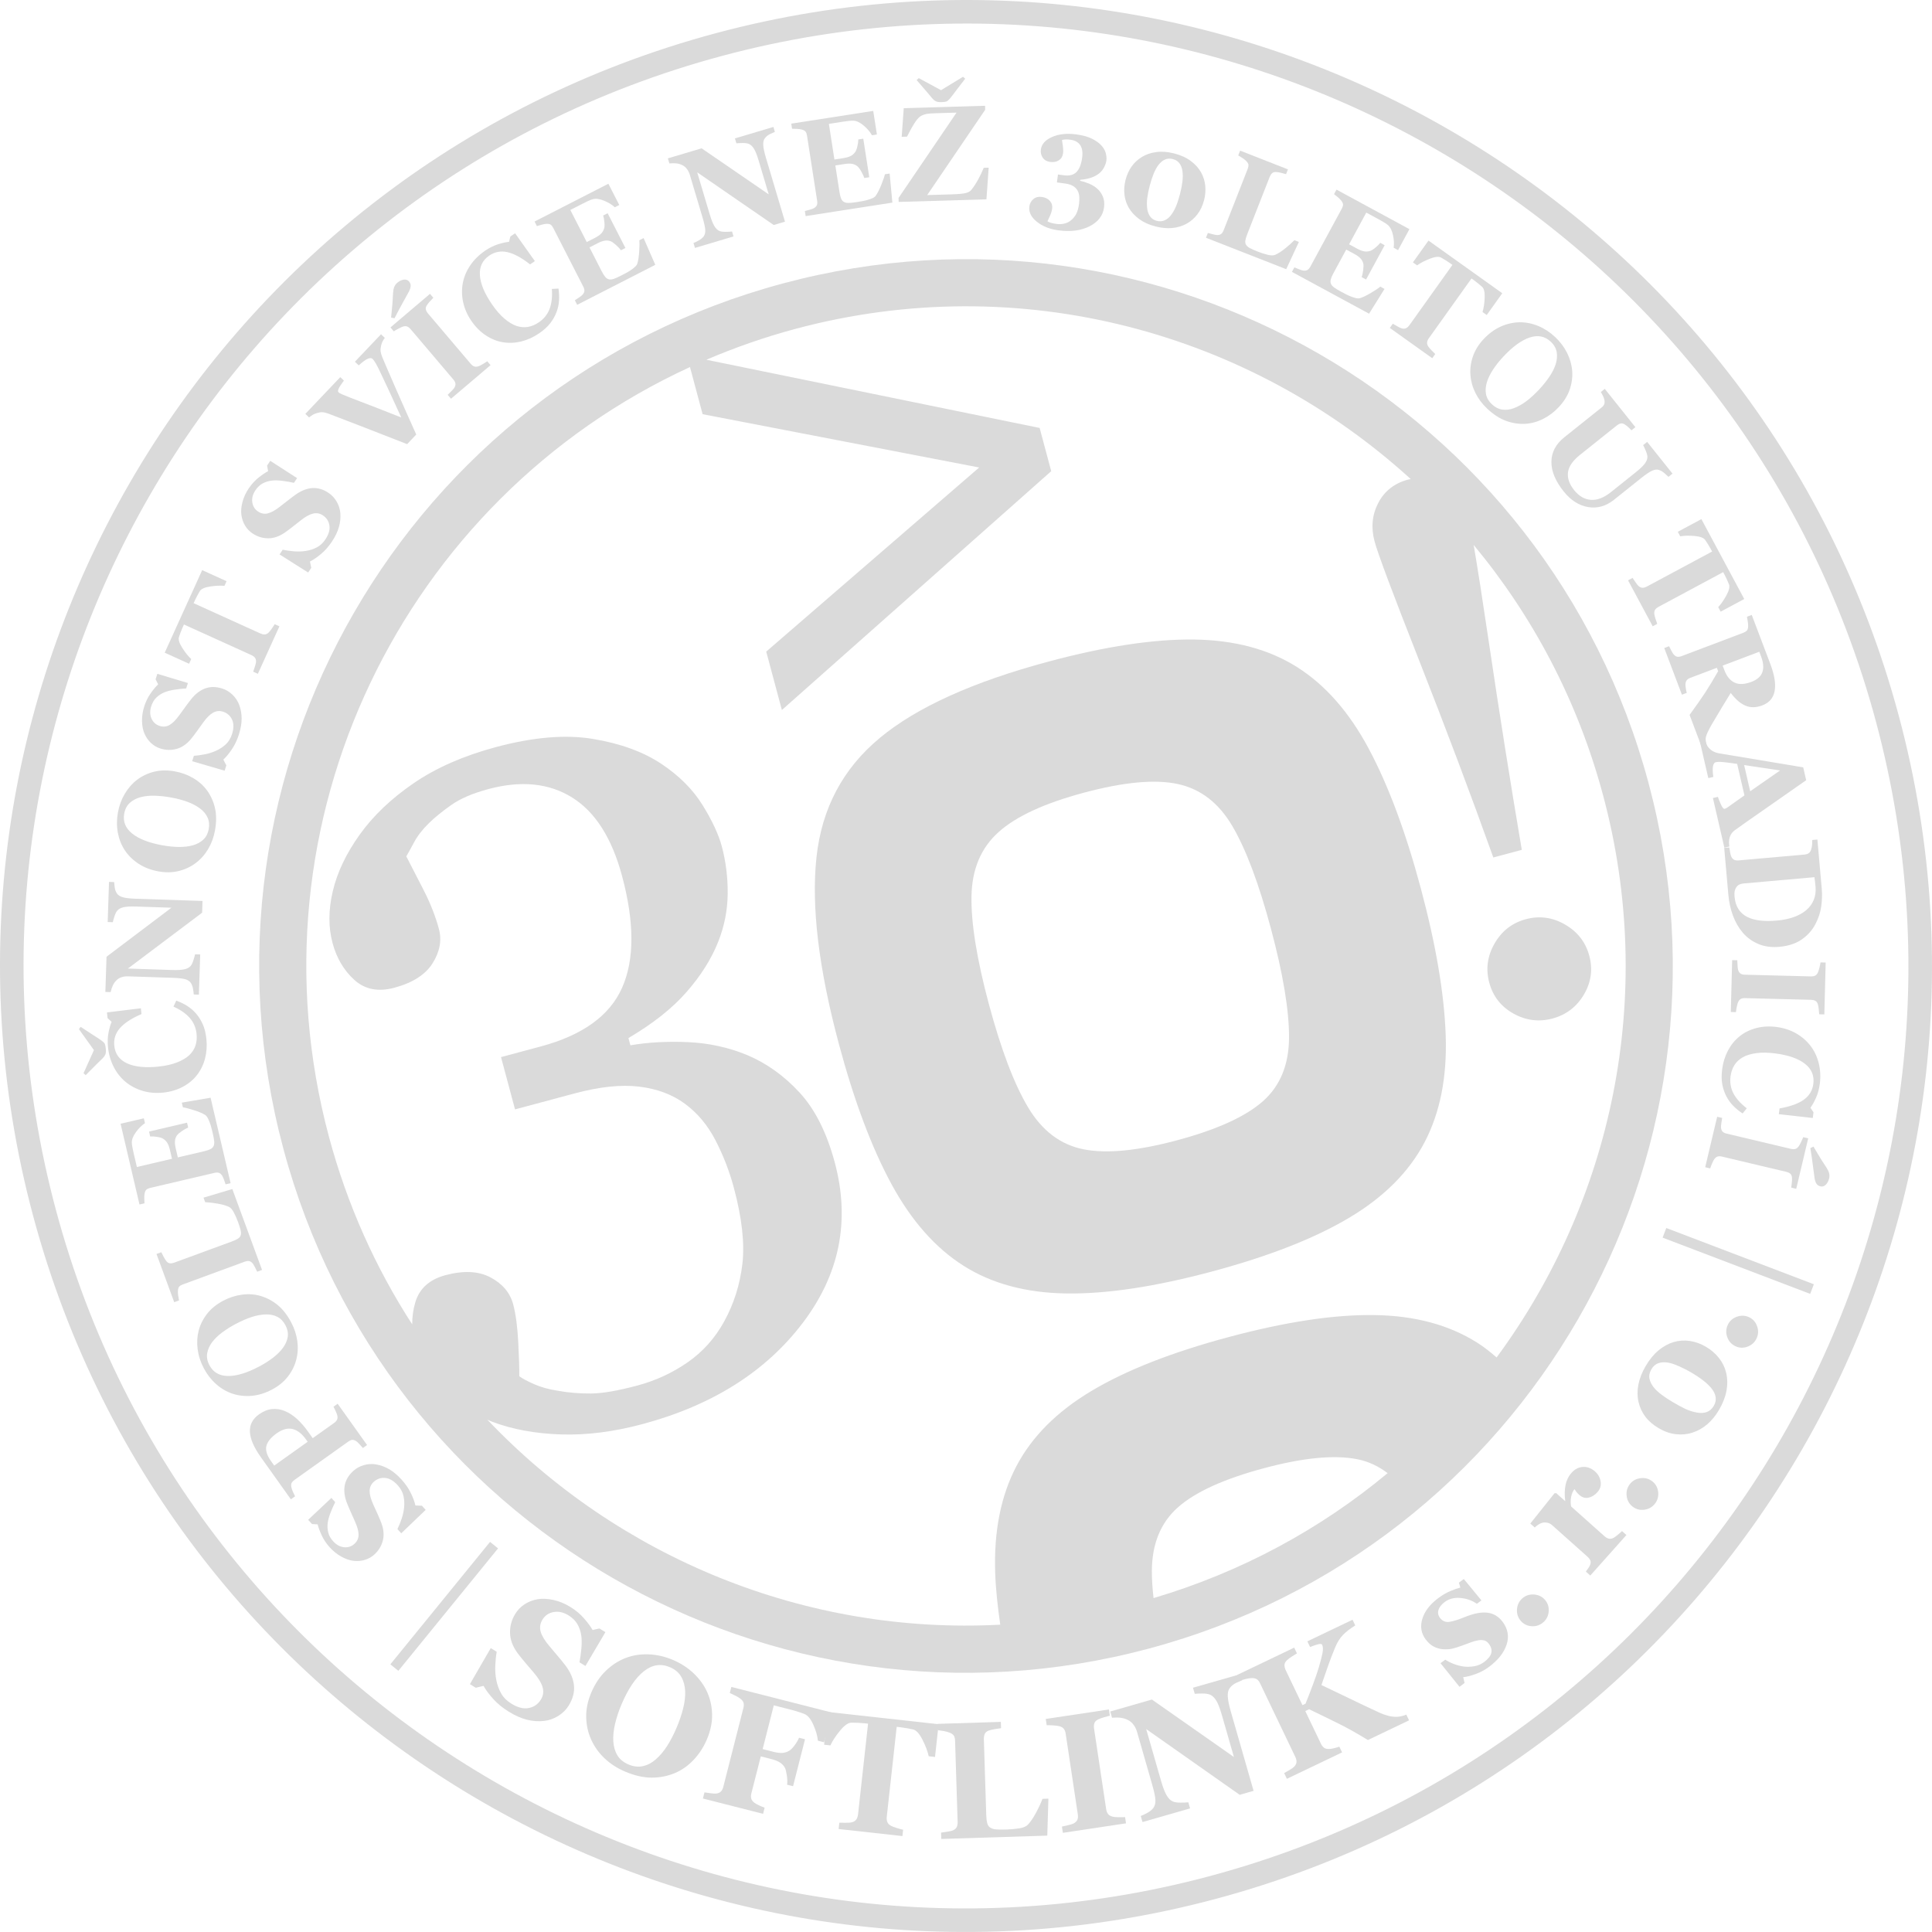 <?xml version="1.0" encoding="utf-8"?>
<!-- Generator: Adobe Illustrator 15.1.0, SVG Export Plug-In . SVG Version: 6.00 Build 0)  -->
<!DOCTYPE svg PUBLIC "-//W3C//DTD SVG 1.1//EN" "http://www.w3.org/Graphics/SVG/1.1/DTD/svg11.dtd">
<svg version="1.1" id="Vrstva_1" xmlns="http://www.w3.org/2000/svg" xmlns:xlink="http://www.w3.org/1999/xlink" x="0px" y="0px"
	 width="567.069px" height="567.067px" viewBox="0 0 567.069 567.067" enable-background="new 0 0 567.069 567.067"
	 xml:space="preserve">
<path fill="#DADADA" d="M210.169,9.729C58.949,50.248-30.789,205.683,9.729,356.899c40.519,151.219,195.951,240.957,347.17,200.438
	c151.217-40.519,240.959-195.952,200.441-347.17C516.822,58.951,361.385-30.789,210.169,9.729 M355.106,550.66
	C207.577,590.189,55.935,502.637,16.404,355.104c-39.53-147.527,48.019-299.17,195.549-338.7s299.175,48.02,338.705,195.548
	C590.188,359.483,502.636,511.129,355.106,550.66"/>
<path fill="#DADADA" d="M117.849,434.263c1.129,1.24,2.028,2.538,2.695,3.894c0.668,1.354,1.131,2.595,1.39,3.722l1.9,0.075
	l1.108,1.216l-7.169,6.873l-1.122-1.23c0.446-0.912,0.861-1.937,1.244-3.07c0.384-1.135,0.624-2.262,0.724-3.383
	c0.111-1.165,0.039-2.29-0.216-3.376c-0.256-1.085-0.822-2.11-1.7-3.073c-1.181-1.297-2.404-2.002-3.668-2.115
	c-1.265-0.114-2.38,0.269-3.343,1.148c-0.793,0.722-1.191,1.621-1.197,2.698c-0.005,1.078,0.358,2.411,1.085,3.999
	c0.472,1.037,0.904,1.992,1.297,2.864c0.391,0.874,0.741,1.711,1.051,2.511c0.698,1.86,0.843,3.583,0.435,5.169
	c-0.408,1.585-1.238,2.946-2.489,4.087c-0.793,0.722-1.711,1.243-2.754,1.565c-1.042,0.323-2.156,0.42-3.338,0.293
	c-1.117-0.134-2.296-0.535-3.534-1.204c-1.239-0.67-2.384-1.581-3.436-2.733c-1.025-1.126-1.827-2.323-2.408-3.594
	c-0.58-1.268-0.969-2.327-1.167-3.177l-1.654-0.09l-1.134-1.244l6.819-6.424l1.122,1.231c-0.485,0.964-0.942,1.994-1.369,3.091
	c-0.427,1.098-0.702,2.095-0.828,2.994c-0.129,0.973-0.08,1.914,0.146,2.824c0.226,0.911,0.714,1.776,1.461,2.598
	c0.938,1.029,1.996,1.605,3.174,1.727c1.179,0.124,2.197-0.207,3.056-0.991c0.813-0.738,1.219-1.629,1.217-2.666
	c-0.001-1.036-0.354-2.334-1.057-3.893c-0.404-0.924-0.822-1.861-1.252-2.813c-0.43-0.95-0.797-1.813-1.099-2.586
	c-0.724-1.869-0.944-3.594-0.66-5.17c0.285-1.579,1.124-3.002,2.518-4.271c0.878-0.801,1.916-1.369,3.111-1.708
	c1.194-0.338,2.381-0.407,3.56-0.207c1.296,0.215,2.564,0.675,3.801,1.381C115.406,431.908,116.632,432.929,117.849,434.263"/>
<path fill="#DADADA" d="M76.036,415.119c1.262-0.897,2.532-1.411,3.811-1.538c1.281-0.127,2.528,0.064,3.748,0.574
	c1.262,0.526,2.458,1.304,3.584,2.329c1.128,1.027,2.23,2.298,3.307,3.811l1.303,1.828l6.289-4.479
	c0.378-0.27,0.656-0.574,0.834-0.914c0.177-0.342,0.208-0.771,0.091-1.29c-0.065-0.27-0.219-0.676-0.461-1.215
	c-0.243-0.54-0.464-0.984-0.665-1.332l1.229-0.877l8.635,12.122l-1.23,0.876c-0.248-0.282-0.581-0.655-0.997-1.118
	c-0.418-0.465-0.739-0.766-0.967-0.905c-0.458-0.29-0.857-0.414-1.192-0.373c-0.336,0.04-0.718,0.214-1.149,0.521l-15.778,11.239
	c-0.368,0.262-0.641,0.552-0.819,0.868c-0.178,0.317-0.206,0.749-0.087,1.297c0.085,0.385,0.251,0.857,0.498,1.417
	c0.249,0.56,0.443,0.971,0.584,1.235l-1.23,0.876l-8.792-12.342c-2.057-2.891-3.137-5.377-3.235-7.461
	C73.25,418.184,74.145,416.467,76.036,415.119 M81.219,420.694c-1.68,1.198-2.688,2.426-3.019,3.683
	c-0.331,1.259,0.121,2.754,1.355,4.488l0.932,1.308l9.82-6.994l-0.471-0.661c-1.227-1.725-2.558-2.753-3.992-3.087
	C84.411,419.098,82.869,419.521,81.219,420.694"/>
<path fill="#DADADA" d="M58.311,390.563c0.465-1.776,1.289-3.424,2.471-4.943c1.183-1.52,2.767-2.803,4.754-3.85
	c1.769-0.932,3.609-1.521,5.52-1.771c1.911-0.248,3.737-0.115,5.479,0.396c1.818,0.544,3.479,1.434,4.983,2.669
	c1.503,1.236,2.831,2.948,3.986,5.141c0.931,1.769,1.521,3.594,1.769,5.477c0.247,1.883,0.133,3.713-0.343,5.496
	c-0.458,1.758-1.282,3.394-2.468,4.907c-1.184,1.515-2.731,2.773-4.637,3.776c-1.987,1.047-3.966,1.657-5.939,1.828
	c-1.974,0.172-3.848-0.033-5.628-0.613c-1.748-0.581-3.354-1.517-4.815-2.811s-2.673-2.854-3.635-4.681
	c-0.956-1.814-1.557-3.675-1.802-5.581C57.762,394.1,57.862,392.285,58.311,390.563 M78.021,385.803
	c-1.311,0.033-2.684,0.283-4.118,0.748c-1.436,0.464-2.983,1.133-4.64,2.005c-1.407,0.74-2.723,1.562-3.949,2.463
	c-1.227,0.901-2.235,1.866-3.022,2.893c-0.782,1.04-1.275,2.129-1.476,3.271c-0.202,1.142,0.015,2.317,0.653,3.527
	c1.089,2.067,2.896,3.12,5.421,3.159c2.526,0.041,5.578-0.881,9.156-2.766c1.522-0.801,2.894-1.673,4.119-2.618
	c1.227-0.944,2.211-1.933,2.952-2.964c0.747-1.05,1.195-2.119,1.348-3.203c0.15-1.086-0.077-2.205-0.685-3.359
	c-0.596-1.13-1.393-1.949-2.391-2.459C80.391,385.991,79.268,385.759,78.021,385.803"/>
<path fill="#DADADA" d="M59.739,351.526L68.192,349l8.719,23.743l-1.417,0.52c-0.192-0.409-0.431-0.885-0.719-1.425
	s-0.502-0.889-0.641-1.043c-0.33-0.374-0.677-0.589-1.042-0.648c-0.366-0.059-0.784-0.001-1.257,0.172l-18.184,6.68
	c-0.435,0.16-0.772,0.358-1.007,0.597c-0.235,0.237-0.375,0.653-0.418,1.246c-0.033,0.438-0.003,0.938,0.088,1.503
	c0.091,0.565,0.169,1.014,0.236,1.346l-1.416,0.521l-5.198-14.151l1.418-0.52c0.178,0.374,0.397,0.812,0.658,1.313
	c0.26,0.503,0.521,0.925,0.785,1.27c0.33,0.415,0.692,0.64,1.083,0.674c0.39,0.035,0.797-0.025,1.221-0.182l16.95-6.224
	c0.799-0.294,1.409-0.58,1.829-0.857s0.682-0.614,0.784-1.01c0.114-0.398,0.101-0.892-0.039-1.48
	c-0.141-0.588-0.393-1.377-0.757-2.37c-0.356-0.969-0.759-1.889-1.21-2.762c-0.451-0.872-0.944-1.437-1.478-1.694
	c-0.844-0.391-1.945-0.704-3.304-0.941c-1.358-0.235-2.575-0.377-3.65-0.422L59.739,351.526z"/>
<path fill="#DADADA" d="M42.215,328.239l0.336,1.434c-0.929,0.601-1.808,1.47-2.637,2.604c-0.83,1.136-1.236,2.164-1.218,3.088
	c0,0.397,0.07,0.935,0.209,1.611c0.139,0.677,0.26,1.234,0.362,1.673l0.91,3.882l10.306-2.415l-0.644-2.75
	c-0.162-0.69-0.39-1.3-0.686-1.828c-0.296-0.525-0.73-0.968-1.304-1.322c-0.356-0.223-0.934-0.396-1.732-0.52
	c-0.797-0.124-1.476-0.168-2.038-0.129l-0.335-1.432l11.155-2.613l0.335,1.432c-0.509,0.199-1.127,0.547-1.854,1.04
	c-0.725,0.495-1.205,0.916-1.443,1.263c-0.355,0.52-0.551,1.083-0.588,1.688c-0.038,0.604,0.032,1.277,0.204,2.02l0.645,2.751
	l7.707-1.807c0.804-0.188,1.427-0.396,1.871-0.627c0.443-0.229,0.751-0.538,0.927-0.922c0.164-0.37,0.22-0.837,0.168-1.401
	c-0.053-0.564-0.189-1.317-0.411-2.26c-0.103-0.439-0.233-0.966-0.39-1.579c-0.155-0.611-0.32-1.143-0.492-1.593
	c-0.187-0.513-0.395-0.983-0.629-1.413c-0.233-0.43-0.495-0.729-0.787-0.898c-0.756-0.459-1.854-0.917-3.294-1.375
	c-1.438-0.458-2.499-0.733-3.183-0.825l-0.323-1.374l8.447-1.444l5.875,25.08l-1.469,0.344c-0.107-0.345-0.27-0.812-0.486-1.396
	c-0.217-0.586-0.405-0.992-0.564-1.22c-0.313-0.431-0.642-0.691-0.988-0.782c-0.346-0.091-0.758-0.081-1.236,0.031l-18.861,4.419
	c-0.451,0.104-0.808,0.263-1.072,0.47c-0.263,0.207-0.452,0.602-0.566,1.186c-0.075,0.361-0.106,0.854-0.093,1.473
	c0.013,0.621,0.035,1.086,0.068,1.396l-1.47,0.343l-5.553-23.703L42.215,328.239z"/>
<path fill="#DADADA" d="M23.665,301.39c1.799,1.2,3.083,2.038,3.853,2.517c0.769,0.477,1.491,0.953,2.163,1.428
	c0.421,0.307,0.731,0.579,0.932,0.818c0.2,0.238,0.343,0.781,0.432,1.627c0.08,0.77,0.036,1.349-0.13,1.737
	c-0.168,0.386-0.422,0.745-0.763,1.08c-0.625,0.61-1.16,1.134-1.607,1.568c-0.448,0.437-1.581,1.573-3.4,3.409l-0.625-0.576
	l3.049-6.777l-4.395-6.138L23.665,301.39z M60.576,304.935c0.209,2.002,0.08,3.908-0.386,5.722
	c-0.468,1.812-1.251,3.431-2.349,4.855c-1.076,1.396-2.465,2.554-4.168,3.471c-1.704,0.917-3.622,1.485-5.755,1.708
	c-2.119,0.222-4.121,0.058-6.003-0.492c-1.882-0.55-3.555-1.422-5.017-2.619c-1.434-1.173-2.604-2.64-3.509-4.401
	c-0.904-1.76-1.466-3.687-1.684-5.778c-0.158-1.515-0.115-2.912,0.127-4.197c0.243-1.283,0.55-2.379,0.922-3.287l-1.182-1.082
	l-0.175-1.675l9.952-1.213l0.177,1.693c-2.948,1.279-5.065,2.667-6.352,4.16c-1.288,1.495-1.831,3.21-1.629,5.146
	c0.251,2.41,1.506,4.131,3.765,5.166c2.257,1.033,5.308,1.351,9.152,0.95c2.171-0.227,4.003-0.635,5.494-1.225
	c1.491-0.589,2.67-1.279,3.536-2.068c0.899-0.846,1.524-1.799,1.875-2.859c0.35-1.06,0.461-2.204,0.333-3.437
	c-0.187-1.794-0.841-3.342-1.963-4.644s-2.73-2.426-4.828-3.375l0.828-1.759c1.188,0.434,2.265,0.958,3.229,1.57
	c0.965,0.612,1.817,1.348,2.556,2.204c0.811,0.941,1.48,2.003,2.005,3.187C60.053,301.839,60.403,303.266,60.576,304.935"/>
<path fill="#DADADA" d="M33.504,258.9c0.027,0.362,0.081,0.881,0.162,1.555c0.081,0.673,0.312,1.288,0.694,1.843
	c0.332,0.488,0.918,0.848,1.755,1.075c0.838,0.229,2.077,0.368,3.714,0.422l19.613,0.651l-0.115,3.443l-21.785,16.394l12.882,0.427
	c1.599,0.055,2.818-0.013,3.657-0.197c0.838-0.186,1.459-0.51,1.862-0.975c0.295-0.339,0.564-0.884,0.809-1.638
	c0.245-0.754,0.414-1.355,0.505-1.804l1.509,0.05l-0.392,11.799l-1.508-0.051c-0.022-0.503-0.097-1.083-0.223-1.74
	c-0.126-0.655-0.337-1.208-0.633-1.656c-0.357-0.516-0.91-0.88-1.658-1.091c-0.747-0.213-2.011-0.348-3.791-0.407l-12.998-0.431
	c-0.644-0.021-1.256,0.059-1.837,0.239c-0.58,0.181-1.084,0.478-1.511,0.889c-0.453,0.438-0.816,0.945-1.087,1.523
	c-0.27,0.577-0.489,1.239-0.656,1.981l-1.547-0.051l0.342-10.332l19.058-14.39l-10.382-0.346c-1.648-0.054-2.88,0.016-3.693,0.206
	c-0.814,0.194-1.421,0.522-1.823,0.986c-0.31,0.365-0.581,0.91-0.819,1.638c-0.237,0.729-0.402,1.316-0.493,1.766l-1.51-0.05
	l0.391-11.779L33.504,258.9z"/>
<path fill="#DADADA" d="M40.229,228.88c1.461-1.112,3.126-1.9,4.994-2.368c1.868-0.468,3.906-0.501,6.115-0.101
	c1.968,0.358,3.78,1.028,5.438,2.011c1.657,0.982,3.014,2.213,4.071,3.689c1.094,1.55,1.853,3.273,2.276,5.172
	c0.422,1.901,0.412,4.068-0.03,6.506c-0.358,1.967-1.02,3.77-1.985,5.403c-0.965,1.634-2.184,3.006-3.658,4.116
	c-1.445,1.101-3.102,1.881-4.968,2.342c-1.867,0.462-3.861,0.499-5.981,0.113c-2.209-0.399-4.142-1.141-5.801-2.223
	c-1.66-1.082-3.01-2.397-4.053-3.952c-1.019-1.536-1.705-3.263-2.059-5.182c-0.353-1.919-0.345-3.896,0.023-5.926
	c0.367-2.019,1.042-3.854,2.023-5.505C37.615,231.326,38.813,229.96,40.229,228.88 M58.681,237.285
	c-1.052-0.782-2.289-1.433-3.704-1.952c-1.416-0.519-3.046-0.946-4.889-1.28c-1.564-0.283-3.106-0.448-4.628-0.496
	c-1.522-0.047-2.908,0.092-4.164,0.414c-1.254,0.336-2.314,0.892-3.177,1.665c-0.862,0.775-1.417,1.835-1.66,3.181
	c-0.418,2.297,0.355,4.242,2.319,5.83c1.964,1.589,4.936,2.744,8.915,3.468c1.691,0.306,3.31,0.466,4.857,0.479
	s2.931-0.159,4.151-0.516c1.236-0.366,2.248-0.929,3.035-1.691c0.79-0.762,1.301-1.783,1.533-3.064
	c0.228-1.257,0.106-2.394-0.367-3.411C60.431,238.894,59.69,238.019,58.681,237.285"/>
<path fill="#DADADA" d="M70.108,215.615c-0.511,1.599-1.186,3.024-2.027,4.28c-0.841,1.255-1.685,2.275-2.532,3.063l0.885,1.684
	l-0.501,1.567l-9.534-2.78l0.507-1.585c1.012-0.07,2.106-0.222,3.281-0.457c1.174-0.234,2.271-0.588,3.291-1.061
	c1.064-0.487,2.003-1.11,2.817-1.873c0.814-0.764,1.419-1.766,1.816-3.008c0.533-1.672,0.533-3.083-0.001-4.234
	c-0.533-1.153-1.421-1.927-2.664-2.324c-1.021-0.326-1.999-0.221-2.935,0.312c-0.937,0.534-1.911,1.514-2.924,2.938
	c-0.662,0.926-1.273,1.777-1.835,2.553c-0.56,0.776-1.11,1.497-1.65,2.164c-1.263,1.534-2.683,2.521-4.26,2.957
	c-1.576,0.438-3.171,0.4-4.783-0.115c-1.022-0.324-1.932-0.86-2.733-1.603c-0.8-0.744-1.439-1.659-1.92-2.747
	c-0.442-1.034-0.683-2.256-0.721-3.663c-0.039-1.408,0.178-2.854,0.654-4.343c0.462-1.449,1.099-2.743,1.908-3.88
	c0.811-1.136,1.534-2.001,2.171-2.598l-0.748-1.478l0.512-1.604l8.972,2.702l-0.508,1.584c-1.078,0.063-2.199,0.184-3.362,0.36
	c-1.162,0.177-2.165,0.436-3.007,0.776c-0.906,0.375-1.699,0.887-2.375,1.537c-0.675,0.65-1.182,1.506-1.519,2.563
	c-0.425,1.327-0.396,2.532,0.086,3.613c0.483,1.082,1.278,1.799,2.386,2.152c1.046,0.334,2.019,0.242,2.917-0.276
	c0.898-0.52,1.847-1.474,2.846-2.86c0.598-0.811,1.201-1.641,1.811-2.489c0.611-0.848,1.174-1.596,1.693-2.242
	c1.258-1.563,2.642-2.613,4.151-3.154c1.508-0.541,3.161-0.525,4.957,0.048c1.132,0.363,2.144,0.977,3.033,1.843
	c0.889,0.867,1.543,1.86,1.958,2.981c0.461,1.231,0.695,2.558,0.701,3.981C70.929,212.323,70.657,213.896,70.108,215.615"/>
<path fill="#DADADA" d="M66.496,170.59l-0.624,1.374c-1.234-0.122-2.643-0.059-4.23,0.19c-1.587,0.249-2.58,0.691-2.983,1.33
	c-0.217,0.352-0.469,0.798-0.754,1.332c-0.285,0.535-0.517,1.002-0.698,1.4l-0.375,0.826l19.614,8.899
	c0.423,0.191,0.831,0.285,1.223,0.278c0.393-0.006,0.784-0.188,1.175-0.552c0.228-0.221,0.527-0.592,0.897-1.112
	c0.371-0.518,0.67-0.967,0.898-1.345l1.374,0.623l-6.324,13.94l-1.374-0.623c0.119-0.357,0.286-0.859,0.502-1.504
	c0.215-0.646,0.326-1.103,0.334-1.368c0.019-0.544-0.095-0.964-0.343-1.261s-0.59-0.543-1.023-0.74l-19.792-8.98l-0.375,0.827
	c-0.181,0.399-0.379,0.88-0.594,1.448c-0.214,0.566-0.383,1.049-0.506,1.444c-0.215,0.724,0.107,1.763,0.965,3.119
	c0.857,1.358,1.738,2.462,2.642,3.31l-0.622,1.375l-7.156-3.246l10.994-24.232L66.496,170.59z"/>
<path fill="#DADADA" d="M97.39,159.018c-0.932,1.395-1.976,2.579-3.131,3.553s-2.248,1.722-3.279,2.242l0.384,1.864l-0.914,1.366
	l-8.394-5.308l0.925-1.383c0.993,0.213,2.085,0.369,3.279,0.468c1.194,0.1,2.346,0.064,3.456-0.11
	c1.158-0.173,2.234-0.514,3.227-1.021c0.992-0.507,1.85-1.303,2.575-2.386c0.975-1.459,1.366-2.816,1.171-4.071
	c-0.194-1.255-0.833-2.245-1.917-2.969c-0.892-0.597-1.86-0.768-2.907-0.513c-1.049,0.254-2.256,0.927-3.622,2.015
	c-0.894,0.706-1.716,1.355-2.47,1.945c-0.753,0.591-1.481,1.132-2.185,1.624c-1.637,1.125-3.273,1.68-4.91,1.664
	c-1.637-0.015-3.159-0.493-4.566-1.433c-0.891-0.596-1.619-1.361-2.182-2.297s-0.925-1.992-1.085-3.17
	c-0.139-1.117-0.034-2.357,0.318-3.722c0.353-1.362,0.961-2.692,1.829-3.991c0.846-1.266,1.815-2.332,2.908-3.201
	c1.092-0.868,2.027-1.499,2.803-1.896l-0.308-1.628l0.935-1.398l7.874,5.076l-0.925,1.384c-1.054-0.239-2.164-0.435-3.33-0.585
	c-1.168-0.151-2.202-0.18-3.106-0.085c-0.974,0.109-1.877,0.383-2.707,0.821c-0.829,0.438-1.553,1.119-2.169,2.041
	c-0.774,1.158-1.08,2.325-0.915,3.496c0.164,1.173,0.73,2.083,1.697,2.729c0.913,0.61,1.872,0.79,2.879,0.54
	c1.007-0.25,2.183-0.904,3.526-1.96c0.8-0.615,1.61-1.246,2.431-1.893c0.82-0.646,1.568-1.209,2.246-1.688
	c1.641-1.152,3.261-1.78,4.86-1.884c1.6-0.103,3.182,0.369,4.75,1.417c0.989,0.662,1.791,1.53,2.407,2.609
	c0.614,1.078,0.967,2.214,1.056,3.406c0.103,1.312-0.04,2.651-0.427,4.021C99.09,156.08,98.393,157.517,97.39,159.018"/>
<path fill="#DADADA" d="M112.955,99.18c-0.265,0.336-0.489,0.684-0.671,1.045c-0.183,0.359-0.327,0.773-0.434,1.242
	c-0.149,0.625-0.194,1.174-0.137,1.646c0.057,0.472,0.219,1.04,0.483,1.699c0.368,0.901,0.924,2.206,1.665,3.905
	c0.742,1.702,1.583,3.642,2.524,5.815c0.851,1.95,1.794,4.078,2.825,6.383c1.029,2.307,2.019,4.514,2.967,6.625l-2.679,2.82
	c-4.453-1.739-8.978-3.505-13.578-5.294c-4.6-1.791-7.806-3.024-9.622-3.698c-0.671-0.23-1.222-0.357-1.652-0.383
	c-0.43-0.026-0.979,0.061-1.649,0.26c-0.48,0.15-0.871,0.313-1.172,0.489c-0.301,0.177-0.671,0.438-1.109,0.789l-1.094-1.041
	l10.252-10.787l1.066,1.013c-0.837,1.126-1.359,1.932-1.566,2.421c-0.207,0.488-0.206,0.831-0.001,1.026
	c0.103,0.098,0.229,0.186,0.376,0.264c0.149,0.079,0.352,0.18,0.61,0.299c1.107,0.483,2.965,1.218,5.574,2.203
	c2.611,0.985,6.561,2.524,11.847,4.613c-1.428-3.155-2.649-5.809-3.659-7.962c-1.012-2.155-1.908-4.055-2.688-5.704
	c-0.375-0.802-0.749-1.527-1.121-2.174c-0.373-0.647-0.69-1.096-0.952-1.345c-0.298-0.284-0.753-0.308-1.364-0.067
	c-0.609,0.238-1.512,0.893-2.706,1.963l-1.123-1.067l7.666-8.065L112.955,99.18z"/>
<path fill="#DADADA" d="M143.986,107.178l-11.61,9.857l-0.977-1.151c0.249-0.243,0.615-0.605,1.098-1.084
	c0.483-0.477,0.789-0.839,0.919-1.085c0.239-0.456,0.322-0.861,0.25-1.215c-0.071-0.354-0.266-0.718-0.583-1.091l-12.601-14.841
	c-0.284-0.334-0.598-0.575-0.943-0.723c-0.345-0.146-0.772-0.141-1.279,0.02c-0.319,0.102-0.755,0.298-1.303,0.587
	c-0.551,0.289-1.01,0.556-1.378,0.8l-0.976-1.149l11.61-9.857l0.976,1.15c-0.27,0.28-0.603,0.635-1,1.064
	c-0.397,0.431-0.706,0.823-0.926,1.181c-0.276,0.453-0.362,0.869-0.26,1.248c0.101,0.381,0.298,0.741,0.59,1.086l12.588,14.825
	c0.301,0.355,0.625,0.6,0.97,0.738c0.347,0.139,0.772,0.128,1.279-0.033c0.283-0.087,0.697-0.291,1.246-0.611
	c0.547-0.322,0.991-0.61,1.333-0.866L143.986,107.178z M120.056,82.611c0.35,0.413,0.51,0.86,0.481,1.343
	c-0.031,0.483-0.203,1.028-0.518,1.633c-0.359,0.694-0.917,1.711-1.678,3.049c-0.758,1.339-1.606,2.932-2.544,4.777l-1.001-0.192
	c0.193-1.805,0.325-3.195,0.396-4.169c0.069-0.974,0.13-1.999,0.182-3.074c0.039-0.71,0.156-1.301,0.35-1.771
	c0.195-0.469,0.482-0.867,0.866-1.191c0.64-0.544,1.283-0.856,1.93-0.94C119.168,81.99,119.68,82.169,120.056,82.611"/>
<path fill="#DADADA" d="M158.25,97.827c-1.661,1.137-3.399,1.932-5.215,2.386c-1.816,0.453-3.613,0.536-5.389,0.249
	c-1.739-0.28-3.418-0.951-5.036-2.013c-1.618-1.061-3.032-2.475-4.244-4.244c-1.205-1.76-2.014-3.597-2.427-5.514
	c-0.413-1.917-0.443-3.803-0.087-5.66c0.348-1.818,1.082-3.546,2.198-5.181c1.117-1.634,2.543-3.044,4.279-4.233
	c1.255-0.859,2.506-1.488,3.75-1.888c1.243-0.397,2.353-0.649,3.329-0.755l0.389-1.556l1.389-0.952l5.807,8.173l-1.404,0.962
	c-2.53-1.982-4.758-3.182-6.685-3.602c-1.928-0.42-3.693-0.08-5.299,1.019c-1.999,1.37-2.915,3.293-2.748,5.771
	c0.166,2.478,1.341,5.311,3.524,8.499c1.234,1.801,2.465,3.217,3.694,4.246c1.229,1.031,2.396,1.738,3.503,2.123
	c1.172,0.388,2.307,0.484,3.407,0.287c1.099-0.196,2.159-0.645,3.18-1.344c1.489-1.019,2.537-2.332,3.148-3.938
	c0.61-1.606,0.832-3.558,0.667-5.853l1.942-0.11c0.184,1.251,0.236,2.446,0.157,3.588c-0.078,1.141-0.319,2.238-0.72,3.296
	c-0.441,1.161-1.057,2.256-1.847,3.28C160.722,95.893,159.635,96.88,158.25,97.827"/>
<path fill="#DADADA" d="M181.763,60.168l-1.309,0.67c-0.808-0.756-1.862-1.4-3.163-1.934c-1.302-0.531-2.399-0.679-3.29-0.438
	c-0.386,0.096-0.891,0.293-1.514,0.591s-1.136,0.548-1.537,0.755l-3.55,1.815l4.824,9.424l2.515-1.288
	c0.631-0.323,1.168-0.691,1.608-1.105c0.44-0.413,0.764-0.941,0.972-1.584c0.129-0.399,0.158-1.001,0.086-1.805
	c-0.07-0.805-0.193-1.475-0.364-2.01l1.309-0.67l5.22,10.198l-1.31,0.671c-0.316-0.447-0.8-0.964-1.456-1.55
	c-0.654-0.585-1.179-0.95-1.572-1.097c-0.59-0.219-1.184-0.273-1.78-0.165s-1.234,0.337-1.91,0.685l-2.516,1.286l3.605,7.047
	c0.378,0.735,0.73,1.291,1.059,1.664c0.33,0.375,0.703,0.602,1.119,0.679c0.399,0.071,0.865,0.013,1.401-0.173
	c0.535-0.188,1.232-0.501,2.094-0.942c0.402-0.206,0.881-0.459,1.438-0.758s1.033-0.586,1.429-0.861
	c0.453-0.304,0.859-0.621,1.22-0.951c0.36-0.327,0.588-0.655,0.683-0.979c0.264-0.844,0.445-2.021,0.542-3.528
	c0.099-1.506,0.11-2.603,0.034-3.289l1.258-0.643l3.432,7.852l-22.93,11.735l-0.687-1.343c0.309-0.188,0.722-0.457,1.239-0.809
	c0.516-0.352,0.865-0.631,1.048-0.842c0.342-0.406,0.516-0.789,0.521-1.147c0.005-0.356-0.104-0.754-0.327-1.19l-8.826-17.245
	c-0.212-0.413-0.45-0.722-0.714-0.928c-0.264-0.204-0.693-0.292-1.287-0.265c-0.37,0.016-0.854,0.104-1.452,0.265
	c-0.599,0.162-1.045,0.295-1.338,0.401l-0.687-1.343l21.672-11.092L181.763,60.168z"/>
<path fill="#DADADA" d="M227.437,38.704c-0.336,0.141-0.81,0.356-1.423,0.646c-0.614,0.292-1.123,0.706-1.528,1.243
	c-0.359,0.47-0.512,1.139-0.464,2.006c0.05,0.867,0.309,2.086,0.777,3.656l5.602,18.807l-3.302,0.983l-22.456-15.462l3.68,12.352
	c0.456,1.533,0.906,2.668,1.348,3.405c0.441,0.736,0.946,1.223,1.514,1.458c0.414,0.172,1.018,0.255,1.81,0.247
	c0.793-0.007,1.416-0.038,1.871-0.093l0.43,1.447l-11.313,3.369l-0.432-1.446c0.472-0.181,0.998-0.436,1.581-0.764
	c0.582-0.328,1.038-0.703,1.371-1.124c0.375-0.503,0.544-1.143,0.509-1.92c-0.037-0.776-0.309-2.018-0.817-3.724l-3.712-12.465
	c-0.184-0.617-0.455-1.174-0.811-1.667c-0.355-0.492-0.795-0.876-1.322-1.15c-0.557-0.291-1.153-0.475-1.788-0.548
	c-0.634-0.073-1.33-0.071-2.088,0.008l-0.443-1.485l9.908-2.95l19.692,13.512l-2.966-9.956c-0.471-1.581-0.927-2.728-1.367-3.438
	c-0.441-0.71-0.945-1.182-1.513-1.417c-0.444-0.177-1.047-0.263-1.812-0.257c-0.767,0.006-1.376,0.036-1.831,0.091l-0.431-1.446
	l11.294-3.364L227.437,38.704z"/>
<path fill="#DADADA" d="M257.384,39.476l-1.454,0.226c-0.528-0.971-1.328-1.913-2.397-2.827c-1.069-0.913-2.066-1.396-2.987-1.447
	c-0.396-0.029-0.937-0.001-1.621,0.086c-0.686,0.087-1.252,0.166-1.697,0.235l-3.94,0.613l1.628,10.459l2.79-0.434
	c0.702-0.109,1.327-0.291,1.875-0.547c0.547-0.253,1.02-0.654,1.419-1.2c0.247-0.339,0.463-0.9,0.648-1.686
	c0.184-0.787,0.279-1.461,0.283-2.023l1.453-0.226l1.761,11.319l-1.453,0.228c-0.16-0.524-0.459-1.167-0.897-1.927
	c-0.438-0.761-0.822-1.273-1.15-1.535c-0.491-0.395-1.038-0.632-1.639-0.715c-0.6-0.082-1.276-0.065-2.028,0.052l-2.793,0.433
	l1.217,7.822c0.127,0.816,0.288,1.454,0.483,1.913c0.196,0.46,0.478,0.79,0.85,0.993c0.356,0.192,0.818,0.285,1.385,0.274
	c0.566-0.01,1.327-0.089,2.284-0.238c0.445-0.068,0.98-0.157,1.602-0.268c0.623-0.11,1.166-0.233,1.627-0.371
	c0.527-0.146,1.011-0.319,1.457-0.521c0.445-0.199,0.765-0.438,0.956-0.716c0.515-0.721,1.055-1.779,1.62-3.181
	c0.566-1.399,0.92-2.437,1.063-3.112l1.397-0.218l0.798,8.532l-25.453,3.958l-0.231-1.491c0.353-0.081,0.829-0.207,1.43-0.379
	c0.6-0.171,1.02-0.328,1.258-0.47c0.452-0.279,0.738-0.588,0.854-0.926c0.118-0.338,0.139-0.749,0.063-1.234l-2.977-19.142
	c-0.071-0.459-0.2-0.826-0.386-1.104c-0.188-0.277-0.568-0.497-1.14-0.655c-0.357-0.102-0.843-0.17-1.462-0.203
	c-0.619-0.034-1.085-0.047-1.397-0.038l-0.232-1.491l24.057-3.742L257.384,39.476z"/>
<path fill="#DADADA" d="M290.191,49.213l-0.655,9.294l-25.766,0.761l-0.034-1.168l17.022-25.045l-6.02,0.177
	c-1.225,0.037-2.107,0.099-2.648,0.186c-0.539,0.086-1.044,0.247-1.515,0.481c-0.548,0.223-1.145,0.788-1.79,1.693
	c-0.646,0.906-1.497,2.41-2.559,4.513l-1.567,0.046l0.604-8.4l23.87-0.705l0.035,1.168l-17.023,25.044l6.909-0.202
	c2.168-0.064,3.64-0.194,4.414-0.393c0.775-0.198,1.337-0.527,1.685-0.992c0.709-0.913,1.361-1.913,1.956-2.998
	c0.593-1.085,1.138-2.224,1.631-3.417L290.191,49.213z M283.305,23.086c-1.331,1.704-2.264,2.922-2.797,3.654
	c-0.533,0.732-1.062,1.416-1.585,2.051c-0.336,0.397-0.632,0.687-0.884,0.868c-0.254,0.182-0.806,0.285-1.656,0.31
	c-0.774,0.023-1.348-0.063-1.722-0.259c-0.373-0.193-0.714-0.476-1.021-0.841c-0.562-0.667-1.044-1.24-1.445-1.719
	c-0.402-0.479-1.451-1.693-3.148-3.645l0.622-0.58l6.532,3.545l6.448-3.927L283.305,23.086z"/>
<path fill="#DADADA" d="M322.058,55.377c0.697,0.616,1.244,1.383,1.641,2.302s0.51,1.999,0.344,3.239
	c-0.324,2.391-1.738,4.224-4.24,5.5c-2.504,1.275-5.559,1.67-9.164,1.182c-2.582-0.35-4.699-1.199-6.353-2.55
	c-1.653-1.35-2.37-2.83-2.153-4.439c0.123-0.909,0.518-1.638,1.185-2.185s1.485-0.756,2.458-0.624
	c1.009,0.136,1.801,0.521,2.373,1.15c0.57,0.631,0.797,1.4,0.674,2.308c-0.085,0.627-0.292,1.312-0.621,2.055
	c-0.326,0.742-0.581,1.291-0.758,1.645c0.263,0.167,0.613,0.316,1.052,0.446c0.438,0.131,0.957,0.235,1.56,0.317
	c0.74,0.101,1.482,0.078,2.225-0.068c0.742-0.148,1.413-0.46,2.012-0.939c0.629-0.501,1.145-1.118,1.549-1.85
	c0.405-0.734,0.694-1.739,0.869-3.019c0.098-0.729,0.123-1.427,0.078-2.099c-0.047-0.669-0.217-1.272-0.508-1.807
	c-0.292-0.533-0.73-0.98-1.313-1.339c-0.584-0.358-1.354-0.604-2.313-0.732l-2.436-0.33l0.313-2.321l1.726,0.234
	c1.611,0.219,2.843-0.101,3.693-0.955c0.852-0.854,1.409-2.26,1.674-4.216c0.215-1.572,0.024-2.8-0.565-3.681
	c-0.591-0.88-1.546-1.41-2.862-1.589c-0.497-0.066-0.936-0.096-1.314-0.09c-0.379,0.008-0.771,0.063-1.174,0.164
	c0.08,0.454,0.172,1.085,0.271,1.892c0.098,0.809,0.111,1.486,0.035,2.036c-0.122,0.908-0.533,1.588-1.232,2.04
	c-0.699,0.453-1.554,0.61-2.564,0.474c-0.957-0.13-1.68-0.548-2.164-1.25c-0.483-0.703-0.666-1.503-0.545-2.398
	c0.215-1.585,1.316-2.812,3.302-3.683c1.987-0.871,4.366-1.118,7.141-0.742c1.918,0.259,3.476,0.698,4.675,1.314
	c1.198,0.619,2.117,1.304,2.76,2.055c0.629,0.735,1.031,1.489,1.207,2.262c0.174,0.773,0.224,1.452,0.143,2.041
	c-0.076,0.563-0.28,1.183-0.611,1.86c-0.334,0.678-0.766,1.254-1.3,1.729c-0.651,0.576-1.462,1.039-2.435,1.389
	c-0.971,0.351-2.081,0.57-3.33,0.662l-0.041,0.308c0.824,0.164,1.701,0.438,2.632,0.824
	C320.58,54.286,321.382,54.777,322.058,55.377"/>
<path fill="#DADADA" d="M352.533,50.602c0.692,1.245,1.103,2.565,1.229,3.962c0.127,1.399,0.014,2.786-0.341,4.159
	c-0.42,1.637-1.085,3.041-1.991,4.214c-0.908,1.172-1.973,2.087-3.195,2.745c-1.281,0.683-2.674,1.097-4.176,1.244
	c-1.504,0.146-3.148-0.01-4.935-0.47c-1.887-0.485-3.478-1.207-4.769-2.165c-1.293-0.959-2.295-2.043-3.01-3.253
	c-0.705-1.193-1.141-2.497-1.302-3.911c-0.163-1.414-0.055-2.858,0.325-4.332c0.375-1.462,0.959-2.758,1.748-3.889
	c0.79-1.127,1.802-2.072,3.037-2.834c1.203-0.742,2.613-1.224,4.228-1.44c1.614-0.218,3.37-0.082,5.271,0.406
	c1.961,0.504,3.594,1.251,4.899,2.239C350.856,48.266,351.851,49.374,352.533,50.602 M343.658,63.206
	c0.577-0.744,1.075-1.611,1.499-2.603c0.419-0.991,0.82-2.224,1.199-3.698c0.341-1.323,0.576-2.536,0.705-3.635
	c0.131-1.098,0.131-2.104,0.006-3.016c-0.131-0.94-0.424-1.714-0.881-2.325c-0.455-0.61-1.103-1.022-1.939-1.238
	c-0.85-0.219-1.621-0.174-2.313,0.135c-0.691,0.31-1.326,0.834-1.904,1.578c-0.521,0.68-0.999,1.553-1.434,2.619
	c-0.434,1.067-0.82,2.264-1.162,3.588c-0.356,1.387-0.594,2.584-0.713,3.594c-0.119,1.008-0.121,2.007-0.002,2.996
	c0.104,0.893,0.385,1.664,0.844,2.314c0.457,0.652,1.117,1.088,1.981,1.311c0.798,0.204,1.552,0.158,2.253-0.141
	C342.501,64.386,343.121,63.893,343.658,63.206"/>
<path fill="#DADADA" d="M381.239,71.011l-3.719,8.001l-23.549-9.231l0.551-1.405c0.435,0.129,0.949,0.265,1.545,0.408
	c0.595,0.143,0.996,0.214,1.205,0.213c0.498,0.002,0.89-0.115,1.176-0.351c0.287-0.232,0.521-0.586,0.706-1.054l7.069-18.035
	c0.17-0.433,0.242-0.816,0.221-1.15s-0.239-0.714-0.654-1.141c-0.307-0.313-0.701-0.624-1.184-0.93
	c-0.481-0.309-0.871-0.546-1.164-0.717l0.551-1.405l14.037,5.501l-0.553,1.407c-0.397-0.116-0.871-0.243-1.42-0.382
	s-1.037-0.223-1.47-0.254c-0.53-0.026-0.938,0.095-1.223,0.362c-0.286,0.271-0.511,0.614-0.675,1.034l-6.59,16.812
	c-0.312,0.792-0.502,1.439-0.572,1.938s0.008,0.918,0.234,1.256c0.223,0.351,0.602,0.669,1.133,0.953
	c0.533,0.285,1.293,0.62,2.277,1.007c0.96,0.377,1.917,0.686,2.869,0.927c0.951,0.242,1.701,0.248,2.247,0.02
	c0.854-0.373,1.819-0.989,2.897-1.849c1.078-0.858,1.99-1.676,2.737-2.45L381.239,71.011z"/>
<path fill="#DADADA" d="M410.351,73.419l-1.293-0.701c0.166-1.094,0.102-2.328-0.195-3.702c-0.297-1.375-0.797-2.361-1.497-2.962
	c-0.298-0.264-0.745-0.567-1.343-0.914c-0.598-0.346-1.096-0.627-1.492-0.842l-3.504-1.899l-5.047,9.306l2.484,1.347
	c0.624,0.338,1.23,0.572,1.822,0.702c0.59,0.129,1.208,0.097,1.855-0.096c0.402-0.119,0.916-0.436,1.539-0.948
	c0.622-0.514,1.106-0.992,1.45-1.437l1.292,0.699l-5.459,10.071l-1.294-0.7c0.19-0.513,0.342-1.205,0.455-2.076
	c0.112-0.869,0.116-1.51,0.015-1.917c-0.152-0.611-0.443-1.132-0.869-1.562c-0.428-0.43-0.977-0.826-1.646-1.189l-2.483-1.347
	l-3.773,6.958c-0.393,0.728-0.651,1.332-0.773,1.816c-0.123,0.482-0.099,0.919,0.073,1.305c0.166,0.369,0.478,0.722,0.935,1.057
	c0.457,0.336,1.11,0.734,1.961,1.196c0.396,0.214,0.877,0.467,1.438,0.757s1.067,0.521,1.519,0.691
	c0.506,0.202,0.998,0.357,1.474,0.469c0.476,0.11,0.874,0.114,1.194,0.009c0.847-0.26,1.918-0.776,3.217-1.547
	c1.298-0.771,2.209-1.381,2.731-1.832l1.241,0.673l-4.535,7.271l-22.644-12.276l0.719-1.328c0.33,0.15,0.785,0.34,1.367,0.566
	c0.581,0.227,1.009,0.355,1.286,0.388c0.529,0.054,0.941-0.019,1.24-0.218c0.299-0.198,0.564-0.512,0.797-0.943l9.234-17.029
	c0.221-0.409,0.342-0.78,0.361-1.114c0.02-0.335-0.15-0.738-0.51-1.213c-0.221-0.295-0.567-0.645-1.039-1.047
	c-0.471-0.402-0.834-0.695-1.088-0.876l0.72-1.327l21.401,11.603L410.351,73.419z"/>
<path fill="#DADADA" d="M436.373,92.464l-1.229-0.878c0.358-1.187,0.567-2.583,0.629-4.188c0.062-1.604-0.182-2.665-0.729-3.184
	c-0.305-0.28-0.692-0.613-1.163-0.996c-0.47-0.382-0.882-0.701-1.238-0.955l-0.739-0.526L419.39,99.27
	c-0.27,0.378-0.438,0.761-0.508,1.147c-0.07,0.385,0.036,0.805,0.315,1.258c0.174,0.268,0.479,0.632,0.918,1.095
	c0.438,0.465,0.821,0.844,1.147,1.141l-0.877,1.229l-12.459-8.892l0.875-1.229c0.328,0.187,0.787,0.447,1.381,0.782
	c0.592,0.336,1.018,0.534,1.277,0.591c0.528,0.125,0.963,0.094,1.303-0.093c0.338-0.185,0.646-0.472,0.924-0.86l12.623-17.691
	l-0.738-0.527c-0.356-0.255-0.791-0.541-1.307-0.861c-0.514-0.319-0.955-0.578-1.32-0.775c-0.667-0.349-1.749-0.234-3.246,0.346
	c-1.498,0.58-2.75,1.232-3.758,1.956l-1.229-0.877l4.565-6.396l21.659,15.456L436.373,92.464z"/>
<path fill="#DADADA" d="M461.455,108.82c0.144,1.829-0.094,3.657-0.711,5.479c-0.62,1.824-1.694,3.557-3.228,5.196
	c-1.365,1.461-2.911,2.622-4.635,3.483c-1.724,0.86-3.492,1.337-5.305,1.425c-1.896,0.082-3.757-0.214-5.582-0.887
	c-1.826-0.675-3.645-1.856-5.453-3.548c-1.461-1.365-2.617-2.896-3.468-4.594c-0.851-1.696-1.345-3.464-1.479-5.303
	c-0.144-1.813,0.097-3.627,0.72-5.446c0.624-1.82,1.671-3.515,3.142-5.09c1.533-1.64,3.203-2.865,5.012-3.674
	c1.806-0.81,3.646-1.232,5.516-1.269c1.843-0.025,3.667,0.333,5.472,1.076c1.806,0.742,3.462,1.818,4.97,3.229
	c1.498,1.4,2.676,2.961,3.532,4.679C460.814,105.298,461.313,107.044,461.455,108.82 M444.398,119.783
	c1.228-0.462,2.442-1.149,3.646-2.057c1.204-0.909,2.445-2.051,3.725-3.418c1.086-1.16,2.059-2.368,2.923-3.621
	c0.862-1.256,1.498-2.496,1.905-3.726c0.396-1.237,0.504-2.43,0.32-3.574s-0.775-2.184-1.775-3.117
	c-1.705-1.596-3.758-1.997-6.156-1.206c-2.4,0.79-4.98,2.663-7.742,5.617c-1.173,1.257-2.184,2.53-3.031,3.826
	c-0.849,1.293-1.453,2.551-1.815,3.769c-0.361,1.236-0.437,2.393-0.222,3.467c0.213,1.076,0.797,2.058,1.748,2.948
	c0.935,0.872,1.955,1.385,3.065,1.539C442.099,120.383,443.236,120.234,444.398,119.783"/>
<path fill="#DADADA" d="M489.724,139.958c-0.265-0.27-0.668-0.636-1.213-1.1c-0.546-0.465-1.099-0.778-1.658-0.941
	c-0.559-0.183-1.228-0.089-2.008,0.277c-0.779,0.367-1.824,1.074-3.135,2.122l-7.982,6.378c-2.349,1.877-4.875,2.591-7.578,2.143
	c-2.704-0.45-5.104-1.985-7.196-4.605c-2.44-3.053-3.64-5.968-3.595-8.746c0.043-2.774,1.3-5.149,3.77-7.124l10.977-8.77
	c0.353-0.282,0.601-0.592,0.744-0.93c0.144-0.337,0.162-0.778,0.058-1.322c-0.078-0.366-0.23-0.773-0.455-1.222
	c-0.226-0.446-0.42-0.804-0.583-1.069l1.148-0.918l8.988,11.249l-1.148,0.918c-0.278-0.308-0.577-0.605-0.898-0.894
	c-0.322-0.288-0.675-0.56-1.059-0.813c-0.428-0.286-0.836-0.383-1.223-0.288c-0.386,0.093-0.756,0.283-1.107,0.564l-10.826,8.649
	c-2.127,1.699-3.301,3.403-3.52,5.113c-0.22,1.708,0.383,3.454,1.806,5.235c1.401,1.751,3.032,2.699,4.896,2.843
	c1.864,0.143,3.835-0.616,5.911-2.275l7.271-5.811c1.291-1.031,2.185-1.89,2.685-2.578c0.499-0.688,0.745-1.326,0.738-1.915
	c0.011-0.439-0.152-1.057-0.489-1.852c-0.339-0.794-0.592-1.339-0.761-1.633l1.179-0.942l7.441,9.312L489.724,139.958z"/>
<path fill="#DADADA" d="M505.038,179.53l-0.715-1.33c0.847-0.905,1.651-2.064,2.416-3.477c0.767-1.411,1.018-2.47,0.756-3.177
	c-0.149-0.388-0.35-0.857-0.602-1.408c-0.254-0.552-0.481-1.02-0.688-1.405l-0.429-0.8l-18.979,10.186
	c-0.41,0.221-0.731,0.487-0.964,0.803c-0.233,0.315-0.325,0.737-0.275,1.268c0.038,0.317,0.15,0.78,0.338,1.389
	c0.188,0.61,0.363,1.119,0.525,1.53l-1.33,0.714l-7.238-13.487l1.329-0.715c0.212,0.312,0.509,0.749,0.892,1.313
	c0.384,0.563,0.679,0.928,0.885,1.096c0.419,0.345,0.822,0.509,1.209,0.492s0.79-0.137,1.21-0.363l19.149-10.277l-0.429-0.8
	c-0.207-0.386-0.471-0.836-0.791-1.351c-0.321-0.514-0.6-0.94-0.84-1.279c-0.444-0.609-1.466-0.985-3.065-1.128
	c-1.6-0.142-3.011-0.111-4.233,0.094l-0.714-1.331l6.924-3.716l12.582,23.446L505.038,179.53z"/>
<path fill="#DADADA" d="M499.641,219.689l-3.729-9.855c1.963-2.688,3.504-4.887,4.621-6.599s2.373-3.79,3.767-6.231l-0.376-0.993
	l-7.803,2.952c-0.434,0.165-0.771,0.386-1.012,0.663c-0.24,0.276-0.375,0.683-0.406,1.22c-0.011,0.266,0.026,0.663,0.109,1.188
	c0.082,0.528,0.17,0.975,0.268,1.339l-1.412,0.532l-5.186-13.699l1.412-0.535c0.168,0.336,0.395,0.777,0.678,1.326
	c0.282,0.548,0.519,0.926,0.707,1.13c0.366,0.385,0.728,0.601,1.082,0.646c0.354,0.044,0.762-0.02,1.221-0.194l18.117-6.856
	c0.436-0.164,0.771-0.368,1.012-0.609c0.238-0.243,0.369-0.657,0.396-1.248c0.011-0.444-0.028-0.95-0.119-1.517
	c-0.09-0.566-0.168-1.009-0.233-1.329l1.41-0.534l5.455,14.406c1.219,3.222,1.641,5.86,1.266,7.912
	c-0.374,2.052-1.581,3.465-3.621,4.236c-1.798,0.682-3.438,0.712-4.92,0.094c-1.483-0.618-2.932-1.867-4.348-3.746
	c-0.75,1.223-1.617,2.645-2.605,4.266c-0.986,1.622-1.986,3.301-2.998,5.035c-0.329,0.554-0.712,1.281-1.148,2.186
	c-0.438,0.902-0.643,1.632-0.611,2.186c0.021,0.31,0.082,0.69,0.185,1.142c0.101,0.451,0.179,0.769,0.237,0.954L499.641,219.689z
	 M514.071,200.137c1.713-0.649,2.782-1.604,3.211-2.86c0.426-1.258,0.305-2.774-0.367-4.549l-0.539-1.43l-10.754,4.069l0.522,1.374
	c0.671,1.775,1.656,2.975,2.955,3.601S512.056,200.898,514.071,200.137"/>
<path fill="#DADADA" d="M506.128,248.807l-3.366-14.575l1.471-0.34c0.205,0.666,0.513,1.435,0.92,2.304
	c0.405,0.872,0.753,1.273,1.042,1.207c0.1-0.024,0.213-0.059,0.334-0.107c0.12-0.047,0.278-0.14,0.471-0.277l5.017-3.563
	l-2.133-9.237c-0.564-0.094-1.222-0.188-1.974-0.284c-0.75-0.099-1.416-0.177-2-0.239c-0.759-0.075-1.302-0.098-1.625-0.069
	c-0.324,0.028-0.55,0.058-0.676,0.086c-0.402,0.093-0.674,0.477-0.816,1.151s-0.112,1.736,0.09,3.184l-1.471,0.34l-2.533-10.974
	l1.47-0.339c0.121,0.408,0.294,0.861,0.522,1.358c0.227,0.496,0.47,0.875,0.729,1.134c0.421,0.443,0.893,0.796,1.415,1.053
	c0.522,0.256,1.112,0.434,1.771,0.534c3.871,0.642,7.746,1.286,11.629,1.932c3.885,0.646,8.168,1.361,12.852,2.146l0.87,3.771
	c-5.49,3.863-9.834,6.9-13.031,9.107c-3.198,2.209-5.84,4.068-7.927,5.585c-0.34,0.25-0.635,0.537-0.883,0.858
	c-0.25,0.323-0.461,0.749-0.629,1.277c-0.121,0.399-0.178,0.842-0.17,1.33c0.006,0.488,0.041,0.924,0.103,1.307L506.128,248.807z
	 M513.704,232.247l8.776-6.105l-10.552-1.583L513.704,232.247z"/>
<path fill="#DADADA" d="M532.798,271.34c-0.945,1.767-2.281,3.244-4.009,4.435c-1.728,1.188-3.909,1.899-6.543,2.132
	c-2.313,0.204-4.369-0.078-6.165-0.844c-1.797-0.768-3.311-1.862-4.536-3.282c-1.228-1.445-2.196-3.124-2.901-5.036
	c-0.707-1.913-1.155-3.942-1.346-6.089l-1.219-13.784l1.504-0.133c0.049,0.412,0.133,0.922,0.252,1.533s0.233,1.016,0.342,1.213
	c0.232,0.446,0.521,0.743,0.864,0.896c0.345,0.15,0.747,0.205,1.21,0.163l19.393-1.714c0.438-0.038,0.824-0.155,1.164-0.354
	c0.338-0.198,0.596-0.551,0.771-1.059s0.276-1.039,0.308-1.592c0.027-0.553,0.041-0.979,0.041-1.275l1.504-0.134l1.287,14.555
	c0.137,1.555,0.084,3.237-0.156,5.046C534.319,267.824,533.731,269.599,532.798,271.34 M512.845,269.14
	c1.084,0.538,2.349,0.89,3.795,1.054c1.445,0.164,3.094,0.163,4.943,0c1.813-0.16,3.447-0.499,4.903-1.016
	c1.457-0.519,2.68-1.195,3.667-2.034c0.988-0.839,1.723-1.839,2.203-3.002c0.479-1.163,0.656-2.451,0.533-3.865
	c-0.041-0.45-0.097-0.96-0.166-1.529c-0.069-0.57-0.123-0.997-0.162-1.277l-20.762,1.835c-0.463,0.042-0.865,0.139-1.207,0.292
	c-0.343,0.152-0.636,0.388-0.879,0.709c-0.244,0.318-0.422,0.701-0.531,1.144c-0.11,0.444-0.135,1.014-0.072,1.707
	c0.129,1.452,0.508,2.674,1.141,3.668C510.882,267.817,511.747,268.59,512.845,269.14"/>
<path fill="#DADADA" d="M508.015,297.037l0.395-15.225l1.508,0.038c0.018,0.35,0.043,0.862,0.077,1.542
	c0.033,0.678,0.099,1.146,0.196,1.408c0.18,0.481,0.427,0.813,0.738,0.996s0.711,0.279,1.201,0.292l19.463,0.503
	c0.439,0.011,0.828-0.063,1.168-0.222c0.338-0.159,0.619-0.481,0.838-0.966c0.136-0.307,0.281-0.761,0.433-1.363
	c0.149-0.603,0.257-1.124,0.319-1.56l1.51,0.039l-0.393,15.226l-1.51-0.04c-0.029-0.388-0.07-0.872-0.126-1.455
	c-0.056-0.582-0.144-1.075-0.263-1.479c-0.155-0.507-0.406-0.85-0.757-1.024c-0.351-0.178-0.751-0.272-1.203-0.284l-19.442-0.501
	c-0.464-0.013-0.863,0.065-1.197,0.23c-0.332,0.165-0.608,0.49-0.828,0.976c-0.123,0.268-0.248,0.712-0.373,1.335
	s-0.207,1.147-0.243,1.572L508.015,297.037z"/>
<path fill="#DADADA" d="M505.479,313.843c0.26-1.997,0.825-3.821,1.697-5.478c0.875-1.655,2.009-3.051,3.406-4.182
	c1.369-1.111,2.987-1.915,4.857-2.414c1.869-0.499,3.867-0.61,5.994-0.335c2.113,0.275,4.023,0.896,5.727,1.866
	c1.705,0.97,3.131,2.205,4.277,3.707c1.123,1.475,1.922,3.17,2.396,5.094c0.474,1.922,0.574,3.925,0.304,6.011
	c-0.196,1.509-0.56,2.859-1.093,4.053c-0.531,1.193-1.084,2.189-1.655,2.985l0.901,1.329l-0.219,1.669l-9.963-1.119l0.219-1.689
	c3.164-0.563,5.545-1.423,7.143-2.58c1.597-1.157,2.521-2.7,2.771-4.631c0.313-2.401-0.511-4.366-2.47-5.895
	c-1.958-1.528-4.853-2.54-8.683-3.037c-2.167-0.281-4.043-0.309-5.631-0.079c-1.586,0.229-2.893,0.629-3.918,1.197
	c-1.069,0.613-1.897,1.396-2.483,2.347c-0.586,0.951-0.959,2.04-1.118,3.267c-0.232,1.789,0.046,3.446,0.837,4.973
	c0.791,1.525,2.097,2.992,3.918,4.397l-1.212,1.521c-1.055-0.697-1.982-1.454-2.779-2.273s-1.457-1.731-1.976-2.735
	c-0.573-1.103-0.979-2.29-1.216-3.563C505.274,316.976,505.264,315.506,505.479,313.843"/>
<path fill="#DADADA" d="M500.499,342.6l3.514-14.819l1.47,0.349c-0.056,0.344-0.138,0.853-0.243,1.523
	c-0.107,0.671-0.139,1.144-0.098,1.419c0.078,0.509,0.252,0.886,0.519,1.127c0.267,0.242,0.638,0.42,1.117,0.533l18.942,4.491
	c0.427,0.101,0.822,0.109,1.188,0.023c0.364-0.086,0.704-0.344,1.019-0.772c0.195-0.272,0.432-0.687,0.703-1.245
	c0.271-0.56,0.482-1.047,0.635-1.461l1.468,0.349l-3.513,14.819l-1.47-0.348c0.052-0.386,0.11-0.87,0.175-1.451
	c0.064-0.582,0.082-1.081,0.047-1.501c-0.047-0.528-0.224-0.915-0.528-1.16c-0.308-0.244-0.681-0.419-1.12-0.523l-18.925-4.486
	c-0.451-0.107-0.857-0.114-1.218-0.021s-0.698,0.355-1.012,0.784c-0.176,0.237-0.39,0.647-0.64,1.23
	c-0.252,0.584-0.438,1.08-0.562,1.488L500.499,342.6z M534.331,348.215c-0.527-0.125-0.922-0.391-1.184-0.797
	c-0.26-0.407-0.444-0.947-0.549-1.622c-0.123-0.772-0.274-1.922-0.457-3.45c-0.18-1.528-0.439-3.313-0.777-5.356l0.919-0.438
	c0.915,1.571,1.631,2.768,2.151,3.594c0.52,0.826,1.078,1.688,1.675,2.584c0.389,0.597,0.644,1.141,0.766,1.635
	c0.122,0.492,0.125,0.983,0.009,1.474c-0.192,0.816-0.526,1.448-0.998,1.9C535.415,348.189,534.896,348.348,534.331,348.215"/>
<rect x="128.738" y="448.569" transform="matrix(0.775 0.631 -0.631 0.775 327.113 23.688)" fill="#DADADA" width="3.027" height="46.373"/>
<path fill="#DADADA" d="M149.359,502.42c-1.758-1.078-3.265-2.301-4.519-3.677c-1.256-1.375-2.228-2.682-2.918-3.922l-2.272,0.563
	l-1.727-1.061l6.118-10.581l1.749,1.07c-0.215,1.23-0.353,2.585-0.419,4.058c-0.064,1.472,0.038,2.885,0.303,4.244
	c0.269,1.417,0.742,2.72,1.415,3.916s1.693,2.215,3.059,3.052c1.844,1.129,3.531,1.544,5.063,1.242
	c1.535-0.297,2.721-1.134,3.561-2.502c0.688-1.122,0.851-2.325,0.488-3.598c-0.365-1.278-1.249-2.729-2.655-4.358
	c-0.911-1.063-1.748-2.042-2.512-2.943c-0.763-0.895-1.465-1.767-2.104-2.606c-1.462-1.96-2.224-3.946-2.284-5.957
	c-0.062-2.016,0.451-3.909,1.541-5.686c0.69-1.127,1.594-2.06,2.719-2.795c1.123-0.739,2.403-1.235,3.845-1.488
	c1.366-0.229,2.897-0.155,4.59,0.21c1.693,0.364,3.36,1.053,4.999,2.054c1.597,0.981,2.956,2.123,4.078,3.42
	c1.121,1.302,1.944,2.423,2.468,3.358l1.986-0.458l1.766,1.08l-5.859,9.929l-1.747-1.071c0.242-1.307,0.429-2.679,0.557-4.124
	c0.129-1.439,0.114-2.713-0.045-3.82c-0.181-1.193-0.561-2.289-1.142-3.288c-0.578-0.999-1.451-1.855-2.617-2.569
	c-1.46-0.896-2.91-1.217-4.344-0.956c-1.435,0.261-2.527,0.998-3.273,2.218c-0.706,1.156-0.881,2.342-0.525,3.569
	c0.357,1.226,1.218,2.642,2.584,4.244c0.795,0.95,1.609,1.916,2.442,2.891c0.837,0.98,1.565,1.874,2.186,2.684
	c1.497,1.963,2.348,3.925,2.554,5.886c0.203,1.963-0.3,3.933-1.514,5.91c-0.765,1.251-1.794,2.275-3.091,3.087
	c-1.297,0.811-2.675,1.298-4.138,1.464c-1.607,0.193-3.263,0.08-4.965-0.327C153.055,504.369,151.256,503.583,149.359,502.42"/>
<path fill="#DADADA" d="M207.514,496.539c0.94,2.056,1.438,4.265,1.497,6.636c0.057,2.367-0.453,4.826-1.53,7.369
	c-0.96,2.269-2.253,4.263-3.88,5.985c-1.628,1.729-3.47,3.026-5.527,3.898c-2.157,0.893-4.434,1.34-6.828,1.336
	c-2.395-0.004-4.996-0.6-7.803-1.791c-2.267-0.961-4.252-2.239-5.953-3.839c-1.702-1.601-3.021-3.432-3.956-5.504
	c-0.932-2.034-1.424-4.23-1.474-6.6c-0.049-2.363,0.443-4.769,1.477-7.211c1.078-2.543,2.489-4.667,4.235-6.366
	c1.746-1.701,3.693-2.969,5.837-3.8c2.12-0.813,4.38-1.168,6.779-1.075c2.399,0.092,4.772,0.635,7.111,1.626
	c2.325,0.983,4.346,2.286,6.064,3.913C205.281,492.743,206.598,494.55,207.514,496.539 M192.444,516.432
	c1.222-1.052,2.336-2.362,3.34-3.923c1.007-1.563,1.96-3.4,2.858-5.525c0.762-1.802,1.377-3.608,1.843-5.425
	c0.468-1.813,0.675-3.515,0.625-5.109c-0.063-1.601-0.444-3.022-1.143-4.266c-0.695-1.244-1.818-2.196-3.37-2.85
	c-2.645-1.121-5.188-0.722-7.625,1.21c-2.439,1.93-4.63,5.185-6.57,9.769c-0.824,1.952-1.452,3.852-1.884,5.708
	c-0.433,1.853-0.598,3.563-0.502,5.12c0.106,1.585,0.509,2.951,1.213,4.104c0.701,1.153,1.792,2.04,3.269,2.665
	c1.446,0.613,2.845,0.771,4.192,0.479C190.039,518.097,191.29,517.446,192.444,516.432"/>
<path fill="#DADADA" d="M241.859,511.378l-1.8-0.46c-0.123-1.388-0.566-2.94-1.328-4.66c-0.764-1.724-1.635-2.782-2.614-3.175
	c-0.445-0.183-1.046-0.392-1.804-0.633c-0.755-0.24-1.456-0.447-2.101-0.609l-5.095-1.298l-3.268,12.835l3.255,0.829
	c0.924,0.235,1.749,0.335,2.479,0.298c0.731-0.034,1.424-0.254,2.086-0.658c0.482-0.287,1.018-0.835,1.61-1.646
	c0.59-0.809,1.006-1.526,1.249-2.148l1.755,0.447l-3.511,13.777l-1.755-0.446c0.116-0.707,0.091-1.612-0.07-2.709
	c-0.164-1.101-0.35-1.85-0.56-2.246c-0.322-0.604-0.796-1.113-1.429-1.531c-0.63-0.413-1.432-0.745-2.401-0.994l-3.255-0.829
	l-2.765,10.852c-0.14,0.551-0.156,1.053-0.049,1.498c0.109,0.443,0.421,0.862,0.944,1.261c0.304,0.224,0.737,0.468,1.299,0.735
	c0.564,0.264,1.13,0.508,1.699,0.715l-0.458,1.8l-17.657-4.497l0.458-1.799c0.458,0.063,1.066,0.152,1.828,0.255
	c0.76,0.102,1.3,0.13,1.625,0.082c0.609-0.074,1.07-0.276,1.383-0.607c0.314-0.331,0.548-0.793,0.699-1.396l5.887-23.104
	c0.135-0.519,0.153-1.003,0.062-1.447c-0.093-0.438-0.406-0.867-0.938-1.281c-0.384-0.292-0.911-0.61-1.58-0.943
	c-0.668-0.334-1.181-0.571-1.539-0.712l0.46-1.8l29.427,7.497L241.859,511.378z"/>
<path fill="#DADADA" d="M274.438,515.688l-1.848-0.205c-0.33-1.489-0.943-3.114-1.841-4.872c-0.896-1.763-1.795-2.754-2.695-2.981
	c-0.495-0.119-1.113-0.244-1.848-0.373c-0.735-0.129-1.369-0.225-1.906-0.283l-1.108-0.122l-2.908,26.351
	c-0.064,0.568-0.017,1.079,0.14,1.535c0.157,0.456,0.523,0.847,1.093,1.162c0.347,0.184,0.896,0.392,1.646,0.629
	c0.748,0.233,1.387,0.412,1.917,0.532l-0.204,1.851l-18.726-2.07l0.204-1.844c0.461-0.001,1.114,0.007,1.951,0.009
	c0.84,0.007,1.415-0.039,1.727-0.132c0.644-0.184,1.092-0.48,1.344-0.883c0.253-0.403,0.412-0.895,0.477-1.479l2.934-26.589
	l-1.111-0.122c-0.536-0.059-1.174-0.104-1.921-0.141c-0.744-0.032-1.372-0.048-1.882-0.038c-0.929,0.021-2.023,0.798-3.282,2.318
	c-1.262,1.522-2.214,2.977-2.859,4.357l-1.847-0.201l1.061-9.615l32.552,3.599L274.438,515.688z"/>
<path fill="#DADADA" d="M307.72,527.928l-0.328,10.853l-31.113,0.979l-0.059-1.858c0.555-0.065,1.203-0.16,1.945-0.289
	c0.743-0.125,1.232-0.242,1.466-0.344c0.565-0.24,0.952-0.562,1.163-0.962c0.209-0.407,0.304-0.915,0.283-1.536l-0.748-23.832
	c-0.017-0.568-0.118-1.039-0.306-1.407c-0.186-0.365-0.617-0.692-1.293-0.97c-0.499-0.207-1.095-0.368-1.791-0.483
	c-0.693-0.109-1.248-0.192-1.664-0.244l-0.059-1.857l18.545-0.58l0.059,1.853c-0.506,0.066-1.104,0.153-1.789,0.264
	c-0.689,0.105-1.284,0.25-1.787,0.424c-0.614,0.224-1.016,0.558-1.206,1.004c-0.194,0.442-0.28,0.938-0.265,1.496l0.699,22.213
	c0.031,1.047,0.129,1.869,0.291,2.466c0.162,0.604,0.453,1.038,0.877,1.311c0.418,0.287,1.002,0.466,1.744,0.527
	c0.739,0.064,1.76,0.076,3.061,0.033c1.27-0.039,2.502-0.153,3.697-0.339c1.191-0.191,2.043-0.548,2.552-1.069
	c0.782-0.836,1.577-2.001,2.38-3.498c0.803-1.491,1.438-2.86,1.908-4.097L307.72,527.928z"/>
<path fill="#DADADA" d="M330.501,535.178l-18.537,2.782l-0.275-1.835c0.418-0.097,1.036-0.238,1.85-0.421
	c0.815-0.189,1.371-0.368,1.666-0.54c0.547-0.324,0.896-0.694,1.051-1.11c0.152-0.416,0.185-0.923,0.096-1.52l-3.561-23.695
	c-0.082-0.536-0.252-0.987-0.519-1.366c-0.266-0.377-0.715-0.646-1.349-0.812c-0.401-0.099-0.982-0.175-1.746-0.232
	c-0.762-0.053-1.415-0.069-1.958-0.052l-0.278-1.84l18.538-2.782l0.277,1.834c-0.464,0.12-1.044,0.275-1.737,0.466
	c-0.693,0.195-1.273,0.405-1.736,0.639c-0.582,0.293-0.941,0.671-1.08,1.137c-0.141,0.462-0.168,0.968-0.084,1.517l3.556,23.673
	c0.085,0.563,0.263,1.033,0.536,1.399c0.271,0.371,0.724,0.634,1.359,0.795c0.35,0.093,0.918,0.148,1.699,0.165
	c0.782,0.022,1.434,0.006,1.956-0.041L330.501,535.178z"/>
<path fill="#DADADA" d="M364.617,493.162c-0.414,0.165-1,0.426-1.757,0.775c-0.76,0.353-1.393,0.853-1.896,1.511
	c-0.449,0.572-0.645,1.395-0.596,2.462c0.053,1.07,0.354,2.572,0.912,4.51l6.664,23.214l-4.075,1.17l-27.448-19.301l4.379,15.245
	c0.543,1.891,1.082,3.295,1.617,4.207c0.533,0.912,1.149,1.517,1.846,1.813c0.508,0.214,1.25,0.325,2.225,0.326
	c0.975,0,1.743-0.028,2.304-0.09l0.513,1.786l-13.965,4.008l-0.514-1.786c0.584-0.215,1.234-0.521,1.953-0.922
	c0.72-0.395,1.288-0.853,1.701-1.369c0.469-0.607,0.684-1.396,0.65-2.353c-0.035-0.958-0.354-2.485-0.959-4.592l-4.416-15.388
	c-0.22-0.76-0.547-1.445-0.978-2.061c-0.433-0.609-0.97-1.087-1.614-1.432c-0.682-0.364-1.415-0.598-2.193-0.694
	c-0.781-0.102-1.638-0.104-2.572-0.021l-0.524-1.827l12.228-3.514l24.07,16.868l-3.529-12.286c-0.561-1.956-1.106-3.368-1.639-4.251
	c-0.533-0.878-1.149-1.462-1.845-1.759c-0.544-0.225-1.286-0.337-2.229-0.34c-0.941,0.001-1.693,0.029-2.254,0.091l-0.511-1.787
	l13.942-4.002L364.617,493.162z"/>
<path fill="#DADADA" d="M413.575,504.943l-12.072,5.78c-3.158-1.926-5.914-3.475-8.274-4.652c-2.359-1.174-5.355-2.64-8.989-4.383
	l-1.119,0.536l4.587,9.582c0.247,0.516,0.55,0.907,0.908,1.177c0.356,0.27,0.874,0.393,1.547,0.364
	c0.313-0.005,0.751-0.078,1.313-0.204c0.564-0.131,1.111-0.283,1.639-0.469l0.805,1.679l-16.199,7.753l-0.806-1.678
	c0.374-0.213,0.902-0.518,1.582-0.917c0.683-0.395,1.14-0.72,1.372-0.969c0.418-0.448,0.643-0.897,0.673-1.354
	c0.029-0.452-0.088-0.954-0.346-1.495l-10.347-21.615c-0.24-0.503-0.527-0.885-0.863-1.145c-0.337-0.26-0.857-0.392-1.561-0.391
	c-0.539,0.016-1.154,0.106-1.849,0.278c-0.69,0.175-1.239,0.333-1.649,0.471l-0.801-1.674l16.737-8.011l0.802,1.679
	c-0.425,0.252-0.927,0.568-1.514,0.948c-0.585,0.373-1.064,0.744-1.441,1.097c-0.468,0.455-0.701,0.928-0.697,1.415
	c0.007,0.49,0.129,0.98,0.359,1.467l4.917,10.271l0.902-0.434c0.63-1.55,1.348-3.399,2.151-5.548
	c0.804-2.144,1.395-3.87,1.771-5.175c0.537-1.825,0.896-3.238,1.076-4.238c0.181-1.001,0.142-1.774-0.121-2.32
	c-0.117-0.245-0.464-0.305-1.039-0.189c-0.577,0.12-1.412,0.402-2.499,0.852l-0.801-1.674l13.255-6.343l0.804,1.673
	c-1.521,0.939-2.728,1.875-3.618,2.804c-0.894,0.925-1.646,2.128-2.261,3.601c-0.871,2.106-1.563,3.899-2.073,5.383
	c-0.511,1.482-1.168,3.385-1.974,5.707c2.178,1.02,4.812,2.282,7.907,3.785c3.093,1.504,6.152,2.952,9.173,4.343
	c0.767,0.356,1.593,0.653,2.479,0.889c0.887,0.236,1.787,0.335,2.703,0.302c0.432-0.012,0.897-0.088,1.395-0.221
	c0.501-0.13,0.917-0.27,1.253-0.415L413.575,504.943z"/>
<path fill="#DADADA" d="M437.094,489.213c-1.231,0.922-2.573,1.641-4.021,2.157c-1.448,0.521-2.646,0.817-3.6,0.896l0.395,1.723
	l-1.486,1.114l-5.568-6.931l1.394-1.039c0.616,0.426,1.419,0.838,2.401,1.221c0.981,0.388,1.974,0.648,2.973,0.796
	c1.027,0.124,2.07,0.096,3.136-0.086c1.065-0.177,2.034-0.599,2.911-1.253c1.158-0.868,1.851-1.734,2.08-2.609
	c0.227-0.875-0.01-1.783-0.713-2.724c-0.381-0.509-0.822-0.835-1.323-0.978c-0.501-0.137-1.065-0.162-1.69-0.068
	c-0.688,0.115-1.392,0.303-2.117,0.566c-0.723,0.268-1.613,0.596-2.668,0.986c-1.057,0.391-1.989,0.691-2.799,0.888
	c-0.813,0.203-1.759,0.27-2.84,0.203c-0.941-0.067-1.847-0.323-2.715-0.766c-0.865-0.439-1.658-1.145-2.381-2.114
	c-1.342-1.791-1.674-3.803-0.992-6.037c0.68-2.233,2.238-4.265,4.682-6.088c1.156-0.867,2.311-1.546,3.459-2.036
	c1.147-0.495,2.158-0.845,3.029-1.063l-0.441-1.427l1.449-1.082l5.172,6.277l-1.336,0.999c-1.438-0.991-3.052-1.56-4.852-1.713
	c-1.798-0.15-3.321,0.238-4.566,1.169c-0.98,0.731-1.597,1.513-1.853,2.336c-0.256,0.828-0.112,1.604,0.429,2.326
	c0.725,0.965,1.657,1.361,2.799,1.178c1.142-0.177,2.592-0.625,4.35-1.347c2.709-1.116,4.97-1.559,6.779-1.339
	c1.812,0.225,3.301,1.118,4.469,2.684c1.561,2.083,1.949,4.312,1.172,6.68C441.433,485.076,439.728,487.244,437.094,489.213"/>
<path fill="#DADADA" d="M453.452,469.556c0.83,0.941,1.203,2.064,1.113,3.371c-0.09,1.302-0.607,2.378-1.563,3.215
	c-0.965,0.851-2.098,1.243-3.397,1.172c-1.301-0.07-2.37-0.583-3.21-1.536c-0.84-0.954-1.22-2.086-1.138-3.398
	c0.083-1.311,0.606-2.394,1.571-3.243c0.955-0.838,2.09-1.215,3.406-1.124C451.551,468.098,452.624,468.614,453.452,469.556"/>
<path fill="#DADADA" d="M468.18,431.911c0.901,0.804,1.444,1.788,1.63,2.951c0.184,1.164-0.13,2.205-0.947,3.113
	c-0.771,0.868-1.64,1.406-2.609,1.612c-0.973,0.211-1.883-0.063-2.731-0.822c-0.411-0.367-0.708-0.683-0.886-0.95
	c-0.178-0.264-0.344-0.51-0.502-0.733c-0.463,0.563-0.787,1.306-0.975,2.224c-0.188,0.924-0.192,1.871-0.019,2.86l9.76,8.703
	c0.414,0.368,0.816,0.61,1.204,0.723c0.391,0.113,0.799,0.082,1.227-0.087c0.365-0.142,0.852-0.47,1.461-0.978
	c0.615-0.505,1.043-0.887,1.287-1.135l1.297,1.157l-10.605,11.892l-1.299-1.156c0.24-0.321,0.477-0.646,0.705-0.988
	c0.227-0.337,0.402-0.645,0.52-0.923c0.207-0.495,0.239-0.937,0.092-1.322c-0.146-0.385-0.437-0.771-0.873-1.162l-10.346-9.226
	c-0.429-0.384-0.899-0.622-1.416-0.721c-0.519-0.104-1.007-0.101-1.461,0.007c-0.332,0.084-0.691,0.249-1.076,0.491
	c-0.385,0.24-0.771,0.542-1.154,0.9l-1.297-1.157l7.099-8.891l0.505-0.031l2.576,2.298l0.066-0.065
	c-0.221-1.668-0.188-3.195,0.09-4.597c0.281-1.396,0.863-2.6,1.753-3.592c0.981-1.102,2.112-1.686,3.391-1.747
	C465.923,430.499,467.103,430.947,468.18,431.911"/>
<path fill="#DADADA" d="M484.974,434.789c0.992,0.77,1.563,1.806,1.718,3.105c0.155,1.299-0.157,2.448-0.937,3.452
	c-0.791,1.015-1.834,1.604-3.123,1.778c-1.291,0.173-2.438-0.132-3.441-0.913c-1-0.782-1.583-1.824-1.745-3.127
	c-0.161-1.304,0.153-2.463,0.944-3.479c0.779-1.002,1.826-1.579,3.135-1.737C482.837,433.71,483.986,434.018,484.974,434.789"/>
<path fill="#DADADA" d="M491.229,393.915c1.542-0.458,3.125-0.565,4.753-0.327c1.627,0.24,3.208,0.813,4.742,1.714
	c1.52,0.895,2.798,2.002,3.837,3.321c1.037,1.32,1.736,2.766,2.098,4.346c0.393,1.68,0.42,3.433,0.084,5.254
	c-0.333,1.82-1.068,3.698-2.203,5.626c-0.981,1.674-2.125,3.064-3.43,4.188c-1.307,1.119-2.752,1.941-4.348,2.457
	c-1.529,0.503-3.146,0.655-4.846,0.465c-1.703-0.189-3.391-0.778-5.06-1.762c-1.642-0.965-2.948-2.085-3.918-3.368
	c-0.97-1.28-1.644-2.741-2.022-4.381c-0.363-1.574-0.371-3.263-0.023-5.058c0.346-1.794,1.058-3.607,2.137-5.44
	c1.128-1.92,2.385-3.45,3.77-4.6C488.184,395.204,489.661,394.395,491.229,393.915 M502.366,407.541
	c-0.59-0.749-1.389-1.521-2.402-2.311c-1.008-0.785-2.238-1.609-3.688-2.458c-0.959-0.567-2.095-1.142-3.406-1.732
	c-1.313-0.585-2.405-0.953-3.278-1.099c-1.056-0.176-2-0.119-2.836,0.173c-0.836,0.288-1.513,0.879-2.037,1.769
	c-0.571,0.973-0.76,1.906-0.57,2.802c0.191,0.896,0.62,1.753,1.281,2.566c0.611,0.744,1.41,1.482,2.392,2.205
	c0.983,0.728,2.044,1.425,3.181,2.092c1.489,0.879,2.754,1.556,3.787,2.038c1.035,0.478,2.154,0.823,3.357,1.034
	c1.033,0.187,1.97,0.128,2.811-0.171c0.836-0.299,1.523-0.902,2.053-1.803c0.483-0.82,0.67-1.66,0.559-2.519
	C503.453,409.268,503.056,408.407,502.366,407.541"/>
<path fill="#DADADA" d="M513.376,386.62c1.135,0.534,1.921,1.418,2.357,2.652s0.383,2.423-0.158,3.574
	c-0.549,1.162-1.437,1.967-2.657,2.418c-1.224,0.451-2.406,0.408-3.558-0.137c-1.146-0.541-1.944-1.432-2.387-2.665
	c-0.443-1.237-0.392-2.44,0.157-3.602c0.541-1.147,1.435-1.943,2.677-2.386C511.053,386.039,512.241,386.085,513.376,386.62"/>
<rect x="508.878" y="346.69" transform="matrix(0.356 -0.934 0.934 0.356 -16.967 715.135)" fill="#DADADA" width="3.025" height="46.376"/>
<path fill="#DADADA" d="M401.788,219.832c-5.729-10.75-12.736-18.741-21.018-23.994c-8.285-5.246-18.342-7.956-30.176-8.125
	c-11.841-0.171-26.103,1.983-42.783,6.453c-22.186,5.944-38.706,13.414-49.554,22.406c-10.854,9.004-17.061,20.689-18.61,35.057
	c-1.557,14.369,0.64,32.644,6.584,54.827c4.473,16.693,9.621,30.396,15.435,41.113c5.827,10.724,12.875,18.713,21.155,23.956
	c8.287,5.246,18.342,7.957,30.183,8.123c11.837,0.173,26.091-1.984,42.777-6.456c16.681-4.47,30.11-9.729,40.278-15.799
	c10.166-6.062,17.52-13.438,22.071-22.124c4.548-8.681,6.619-19.114,6.205-31.288c-0.409-12.166-2.847-26.593-7.319-43.287
	C412.597,244.198,407.517,230.571,401.788,219.832 M378.351,304.507c-0.03,7.968-2.58,14.209-7.664,18.713
	c-5.084,4.509-13.489,8.33-25.221,11.473c-11.55,3.095-20.703,3.979-27.441,2.639c-6.744-1.334-12.168-5.44-16.264-12.303
	c-4.099-6.856-7.939-16.973-11.527-30.362c-3.534-13.192-5.232-23.743-5.088-31.641c0.143-7.899,2.787-14.166,7.936-18.786
	c5.139-4.629,13.497-8.479,25.046-11.573c11.732-3.144,20.933-3.998,27.617-2.537c6.679,1.451,12.007,5.581,15.992,12.375
	c3.979,6.792,7.743,16.788,11.278,29.98C376.603,285.875,378.377,296.545,378.351,304.507"/>
<path fill="#DADADA" d="M459.368,271.366c-3.664-2.12-7.504-2.642-11.506-1.57c-4,1.072-7.059,3.442-9.177,7.112
	s-2.641,7.504-1.567,11.507c1.07,3.998,3.431,7.025,7.08,9.071c3.65,2.045,7.476,2.534,11.475,1.462
	c4.003-1.072,7.076-3.41,9.21-7.005c2.138-3.596,2.673-7.399,1.601-11.397C465.411,276.543,463.038,273.485,459.368,271.366"/>
<path fill="#DADADA" d="M229.845,83.182C119.201,112.83,53.537,226.563,83.185,337.211
	c29.648,110.646,143.383,176.315,254.027,146.669c110.65-29.648,176.31-143.386,146.662-254.033
	C454.226,119.2,340.495,53.534,229.845,83.182 M338.583,469.061c-0.324-2.88-0.506-5.551-0.494-7.934
	c0.033-7.969,2.582-14.21,7.66-18.707c5.086-4.51,13.491-8.335,25.226-11.479c11.549-3.094,20.7-3.974,27.442-2.633
	c3.295,0.65,6.221,2.078,8.873,4.078C387.671,448.719,364.513,461.38,338.583,469.061 M439.277,398.431
	c-1.819-1.589-3.687-3.063-5.658-4.313c-8.284-5.252-18.347-7.961-30.182-8.124c-11.841-0.182-26.095,1.977-42.779,6.446
	c-16.68,4.471-30.11,9.731-40.272,15.807c-10.17,6.06-17.526,13.436-22.075,22.127c-4.545,8.684-6.621,19.104-6.208,31.283
	c0.154,4.692,0.714,9.835,1.484,15.211c-57.286,3.036-112.162-19.763-150.546-60.176c0.513,0.214,0.994,0.454,1.523,0.652
	c5.935,2.223,12.653,3.451,20.153,3.686c7.498,0.229,15.428-0.775,23.791-3.017c20.55-5.507,36.25-15.41,47.102-29.71
	c10.849-14.304,13.988-29.995,9.412-47.075c-2.36-8.807-5.822-15.672-10.383-20.6c-4.563-4.927-9.69-8.583-15.382-10.969
	c-5.466-2.254-11.263-3.513-17.388-3.78c-6.127-0.261-11.74,0.049-16.84,0.937l-0.572-2.135c7.167-4.208,12.848-8.71,17.048-13.504
	c4.197-4.794,7.291-9.701,9.285-14.719c1.822-4.586,2.753-9.294,2.796-14.119c0.041-4.824-0.534-9.464-1.726-13.913
	c-0.953-3.557-2.854-7.625-5.701-12.203c-2.848-4.573-6.88-8.597-12.1-12.063c-5.331-3.525-12.013-5.951-20.043-7.281
	c-8.032-1.33-17.519-0.531-28.461,2.401c-9.52,2.551-17.58,6.099-24.183,10.63c-6.604,4.536-11.88,9.573-15.83,15.11
	c-3.951,5.541-6.573,11.059-7.866,16.551c-1.293,5.497-1.318,10.56-0.079,15.184c1.192,4.45,3.33,8.073,6.416,10.866
	c3.085,2.799,6.984,3.563,11.7,2.3c5.425-1.453,9.189-3.87,11.289-7.241c2.099-3.374,2.708-6.708,1.825-10.003
	c-1.001-3.736-2.501-7.551-4.498-11.449c-1.999-3.897-3.691-7.188-5.076-9.87c0.523-0.898,1.295-2.3,2.316-4.195
	c1.022-1.892,2.479-3.762,4.376-5.606c1.587-1.569,3.726-3.306,6.413-5.22c2.688-1.914,6.349-3.491,10.987-4.734
	c9.629-2.58,17.833-1.75,24.609,2.49c6.775,4.241,11.651,11.92,14.63,23.035c3.647,13.613,3.656,24.53,0.023,32.748
	c-3.629,8.222-11.602,13.978-23.91,17.275l-11.644,3.12l4.112,15.347l17.524-4.696c7.312-1.959,13.609-2.621,18.894-1.985
	c5.285,0.636,9.771,2.314,13.466,5.042c3.693,2.729,6.686,6.316,8.975,10.753c2.289,4.442,4.077,9.061,5.364,13.866
	c2.385,8.899,3.217,16.374,2.502,22.43c-0.72,6.058-2.492,11.655-5.317,16.798c-2.693,4.918-6.278,8.927-10.747,12.032
	c-4.467,3.105-9.378,5.373-14.725,6.807c-5.703,1.527-10.221,2.309-13.555,2.345c-3.334,0.035-6.607-0.233-9.818-0.805
	c-2.692-0.42-5.043-1.077-7.048-1.971c-2.004-0.893-3.427-1.655-4.265-2.29c0.033-2.011-0.068-5.322-0.301-9.93
	s-0.732-8.337-1.495-11.185c-0.906-3.382-3.112-6.007-6.616-7.878c-3.505-1.873-7.928-2.099-13.266-0.668
	c-4.716,1.264-7.668,3.938-8.862,8.026c-0.614,2.099-0.902,4.234-0.893,6.404c-10.706-16.548-19.062-35.015-24.439-55.081
	c-24.781-92.484,21.811-187.227,105.975-225.896l3.706,13.834l81.175,15.646l-62.503,54.037l4.594,17.144l79.055-70.1l-3.399-12.689
	l-97.824-20.018c8.364-3.57,17.063-6.628,26.105-9.051c66.186-17.735,133.516,1.108,180.649,44.085
	c-0.264,0.058-0.518,0.064-0.787,0.137c-3.999,1.072-6.911,3.346-8.735,6.824c-1.825,3.477-2.196,7.246-1.104,11.323
	c0.957,3.57,5.337,15.259,13.136,35.07c7.795,19.816,15.041,39.05,21.721,57.706l8.361-2.239c-3.326-19.557-6.55-39.867-9.67-60.936
	c-1.886-12.731-3.365-22.213-4.458-28.554c17.296,20.828,30.517,45.602,37.982,73.468
	C486.374,292.592,472.988,352.674,439.277,398.431"/>
</svg>
